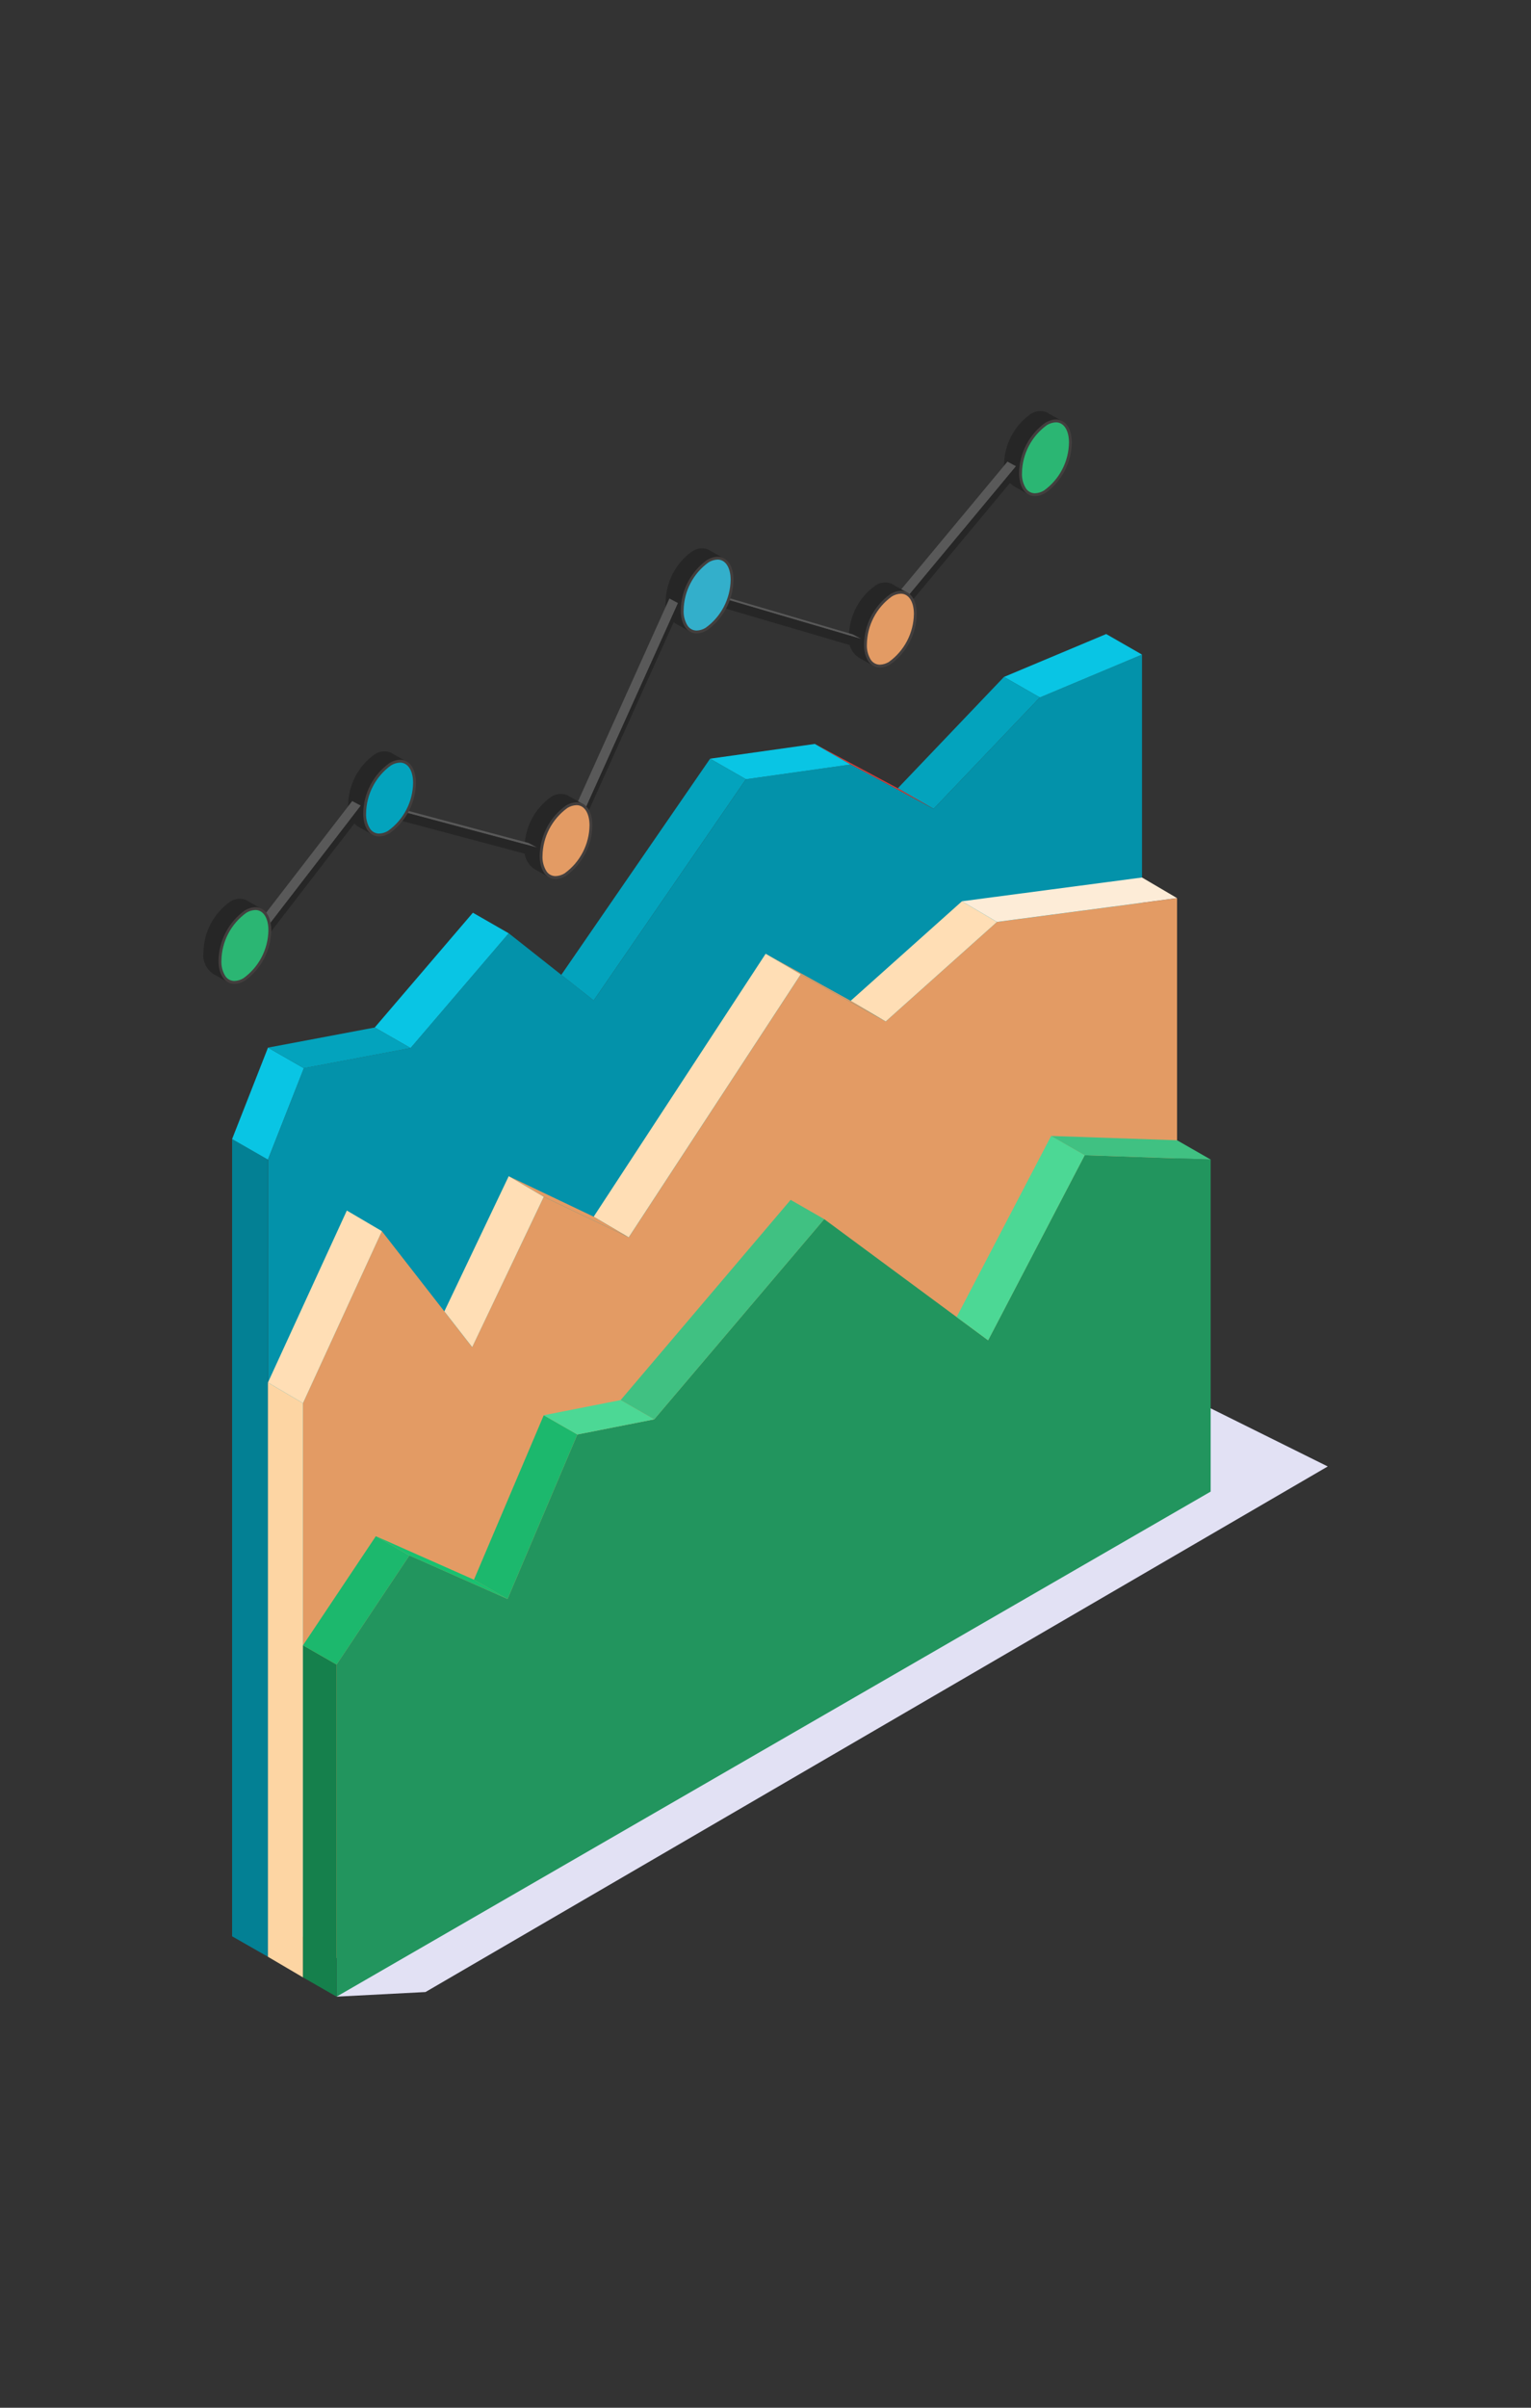 <?xml version="1.0" encoding="utf-8"?>
<!-- Generator: Adobe Illustrator 16.0.0, SVG Export Plug-In . SVG Version: 6.00 Build 0)  -->
<!DOCTYPE svg PUBLIC "-//W3C//DTD SVG 1.1//EN" "http://www.w3.org/Graphics/SVG/1.1/DTD/svg11.dtd">
<svg version="1.1" id="Vrstva_1" xmlns="http://www.w3.org/2000/svg" xmlns:xlink="http://www.w3.org/1999/xlink" x="0px" y="0px"
	 width="175px" height="275px" viewBox="594.101 -4.277 175 275" enable-background="new 594.101 -4.277 175 275"
	 xml:space="preserve">
<rect x="594.101" y="-4.277" width="175" height="275" fill="#333333" stroke="none"/>
<g id="Group_217" transform="translate(576 1778.196)">
	<path id="Path_442" fill="#E2E1F4" d="M56.572-1554.425l10.163-0.527l103.133-60.029l-30.285-15.021L56.572-1554.425z"/>
	<g id="Group_216">
		<g id="Group_192" transform="translate(3.278 25.471)">
			<g id="Group_189">
				<path id="Path_443" fill="#0392AA" d="M45.449-1584.44l99.91-57.684v-91.057l-11.679,4.899l-12.144,12.722l-9.481-5.069
					l-11.967,1.686l-17.4,25.265l-9.714-7.672l-11.217,13.104l-12.2,2.301l-4.101,10.442L45.449-1584.44z"/>
				<path id="Path_444" fill="#038094" d="M41.353-1586.788l4.094,2.336v-91.045l-4.094-2.347V-1586.788z"/>
				<path id="Path_445" fill="#09C5E4" d="M49.553-1685.943l-4.096-2.349l-4.104,10.448l4.094,2.347L49.553-1685.943z"/>
				<path id="Path_446" fill="#03A3BD" d="M61.753-1688.24l-4.094-2.348l-12.2,2.3l4.096,2.349L61.753-1688.24z"/>
				<path id="Path_447" fill="#09C5E4" d="M72.971-1701.348l-4.095-2.349l-11.217,13.106l4.094,2.348L72.971-1701.348z"/>
				<path id="Path_448" fill="#03A3BD" d="M82.685-1693.677l17.399-25.265l-4.094-2.348l-17.009,24.69L82.685-1693.677z"/>
				<path id="Path_449" fill="#09C5E4" d="M112.056-1720.628l-4.095-2.347l-11.967,1.685l4.095,2.348L112.056-1720.628z"/>
				<path id="Path_450" fill="#09C5E4" d="M145.358-1733.18l-4.093-2.347l-11.68,4.899l4.095,2.347L145.358-1733.18z"/>
				<path id="Path_451" fill="#03A3BD" d="M129.586-1730.633l4.095,2.347l-12.144,12.722l-4.089-2.348L129.586-1730.633z"/>
				<path id="Path_452" fill="#D13E3B" d="M121.538-1715.564l-4.094-2.349l-9.482-5.062l4.095,2.347L121.538-1715.564z"/>
			</g>
			<g id="Group_190" transform="translate(4.094 27.807)">
				<path id="Path_453" fill="#E39B64" d="M45.362-1609.902l99.91-57.685v-65.58l-20.583,2.715l-12.72,11.369l-9.714-5.373
					l-19.656,30.027l-9.713-4.628l-8.188,17.17l-10.32-13.246l-9.02,19.645L45.362-1609.902z"/>
				<path id="Path_454" fill="#FDD5A3" d="M45.362-1675.488l-4.007-2.355v65.586l4.007,2.356V-1675.488z"/>
				<path id="Path_455" fill="#FFDEB5" d="M45.362-1675.488l9.02-19.645l-4.007-2.355l-9.02,19.644L45.362-1675.488z"/>
				<path id="Path_456" fill="#FFDEB5" d="M124.689-1730.452l-4.007-2.356l-12.721,11.369l4.008,2.355L124.689-1730.452z"/>
				<path id="Path_457" fill="#FDECD7" d="M145.272-1733.173l-4.007-2.354l-20.583,2.715l4.007,2.356L145.272-1733.173z"/>
				<path id="Path_458" fill="#E39B64" d="M111.97-1719.089l-4.008-2.354l-9.713-5.374l4.007,2.356L111.97-1719.089z"/>
				<path id="Path_459" fill="#FFDEB5" d="M82.595-1694.429l-4.007-2.355l19.659-30.033l4.007,2.355L82.595-1694.429z"/>
				<path id="Path_460" fill="#E39B64" d="M68.877-1701.412l4.008,2.354l9.713,4.628l-4.007-2.355L68.877-1701.412z"/>
				<path id="Path_461" fill="#FFDEB5" d="M68.878-1701.412l4.008,2.354l-8.182,17.171l-3.184-4.085L68.878-1701.412z"/>
			</g>
			<g id="Group_191" transform="translate(8.101 57.325)">
				<path id="Path_462" fill="#22955E" d="M45.193-1637.221l99.912-57.684v-37.93l-14.399-0.493l-11.042,21.142l-18.734-13.84
					l-19.428,22.867l-8.787,1.732l-7.979,18.785l-11.217-4.972l-8.325,12.46V-1637.221z"/>
				<path id="Path_463" fill="#15804C" d="M41.355-1639.421l3.838,2.199v-37.93l-3.838-2.2V-1639.421z"/>
				<path id="Path_464" fill="#1CB86D" d="M53.52-1687.612l-3.839-2.2l-8.325,12.461l3.839,2.2L53.52-1687.612z"/>
				<path id="Path_465" fill="#19C170" d="M64.742-1682.641l-3.84-2.199l-11.217-4.972l3.839,2.2L64.742-1682.641z"/>
				<path id="Path_466" fill="#1CB86D" d="M72.713-1701.427l-7.979,18.785l-3.839-2.199l7.98-18.786L72.713-1701.427z"/>
				<path id="Path_467" fill="#4CD895" d="M81.504-1703.159l-3.838-2.2l-8.787,1.732l3.838,2.2L81.504-1703.159z"/>
				<path id="Path_468" fill="#40C182" d="M81.504-1703.159l-3.838-2.2l19.427-22.866l3.839,2.199L81.504-1703.159z"/>
				<path id="Path_469" fill="#4CD895" d="M130.708-1733.328l-3.838-2.2l-10.801,20.684l3.601,2.658L130.708-1733.328z"/>
				<path id="Path_470" fill="#40C182" d="M145.104-1732.833l-3.839-2.2l-14.399-0.493l3.838,2.2L145.104-1732.833z"/>
			</g>
		</g>
		<g id="Group_215">
			<g id="Group_194" transform="translate(91.51)">
				<g id="Group_193">
					
						<linearGradient id="Path_471_1_" gradientUnits="userSpaceOnUse" x1="-228.252" y1="-1058.955" x2="-228.851" y2="-1059.834" gradientTransform="matrix(6.891 0 0 -9.59 1630.309 -11912.793)">
						<stop  offset="0.087" style="stop-color:#4C4C4C"/>
						<stop  offset="0.095" style="stop-color:#595959"/>
						<stop  offset="0.889" style="stop-color:#595959"/>
						<stop  offset="0.898" style="stop-color:#262626"/>
					</linearGradient>
					<path id="Path_471" fill="url(#Path_471_1_)" d="M48.227-1734.25l-1.718-0.962c-0.098-0.074-0.203-0.136-0.315-0.185l0,0
						c-0.609-0.224-1.289-0.139-1.824,0.229c-1.86,1.333-2.978,3.469-3.012,5.757c-0.126,0.977,0.314,1.938,1.136,2.482l1.783,1
						l0.077-0.61c0.22-0.065,0.431-0.157,0.628-0.273c1.859-1.332,2.978-3.468,3.012-5.756c0.01-0.495-0.074-0.988-0.248-1.453
						L48.227-1734.25z"/>
					<path id="Path_472" fill="#433F3E" d="M49.104-1731.922c-0.034,2.288-1.152,4.424-3.014,5.756
						c-1.664,0.96-3.012-0.061-3.012-2.278c0.034-2.287,1.152-4.423,3.012-5.756C47.755-1735.161,49.104-1734.14,49.104-1731.922z"
						/>
					<path id="Path_473" fill="#2BB673" d="M44.897-1726.133c0.366-0.015,0.722-0.124,1.031-0.318c1.764-1.27,2.82-3.3,2.851-5.472
						c0-1.405-0.585-2.313-1.49-2.313c-0.366,0.014-0.724,0.124-1.034,0.318c-1.762,1.271-2.817,3.301-2.848,5.473
						c-0.032,0.616,0.125,1.227,0.448,1.751C44.084-1726.343,44.477-1726.131,44.897-1726.133z"/>
				</g>
			</g>
			<g id="Group_196" transform="translate(78.293 5.779)">
				<g id="Group_195">
					<path id="Path_474" fill="#595959" d="M42.337-1718.65l13.607-16.35l-0.98-0.527l-13.608,16.35L42.337-1718.65z"/>
					<path id="Path_475" fill="#CCBABA" d="M41.355-1718.098v-1.078l0.981,0.528v1.08L41.355-1718.098z"/>
					<path id="Path_476" fill="#262626" d="M55.943-1735v1.08l-13.607,16.35v-1.08L55.943-1735z"/>
				</g>
			</g>
			<g id="Group_198" transform="translate(73.786 19.575)">
				<g id="Group_197">
					
						<linearGradient id="Path_477_1_" gradientUnits="userSpaceOnUse" x1="-210.543" y1="-1078.536" x2="-211.142" y2="-1079.415" gradientTransform="matrix(6.892 0 0 -9.591 1508.504 -12101.738)">
						<stop  offset="0.087" style="stop-color:#4C4C4C"/>
						<stop  offset="0.095" style="stop-color:#595959"/>
						<stop  offset="0.889" style="stop-color:#595959"/>
						<stop  offset="0.898" style="stop-color:#262626"/>
					</linearGradient>
					<path id="Path_477" fill="url(#Path_477_1_)" d="M48.225-1734.251l-1.719-0.962c-0.098-0.074-0.204-0.136-0.316-0.185l0,0
						c-0.609-0.226-1.29-0.141-1.825,0.229c-1.859,1.333-2.977,3.468-3.011,5.756c-0.126,0.977,0.314,1.939,1.135,2.482l1.783,1
						l0.079-0.608c0.219-0.066,0.43-0.158,0.626-0.275c1.86-1.332,2.979-3.467,3.013-5.755c0.011-0.496-0.074-0.989-0.249-1.454
						L48.225-1734.251z"/>
					<path id="Path_478" fill="#433F3E" d="M49.104-1731.922c-0.035,2.287-1.152,4.422-3.012,5.755
						c-1.664,0.961-3.014-0.059-3.014-2.277c0.035-2.288,1.153-4.424,3.014-5.756C47.755-1735.16,49.104-1734.139,49.104-1731.922z"
						/>
					<path id="Path_479" fill="#E39B64" d="M44.892-1726.132c0.366-0.014,0.722-0.124,1.032-0.318c1.763-1.27,2.821-3.3,2.852-5.472
						c0-1.406-0.587-2.314-1.493-2.314c-0.365,0.015-0.722,0.124-1.031,0.318c-1.762,1.271-2.818,3.301-2.849,5.474
						c-0.03,0.615,0.125,1.226,0.447,1.751C44.081-1726.343,44.473-1726.132,44.892-1726.132z"/>
				</g>
			</g>
			<g id="Group_200" transform="translate(57.962 20.738)">
				<g id="Group_199">
					<path id="Path_480" fill="#595959" d="M42.337-1735l16.262,4.775l-0.98-0.527l-16.263-4.775L42.337-1735z"/>
					<path id="Path_481" fill="#CCBABA" d="M41.355-1734.448v-1.08l0.981,0.528v1.08L41.355-1734.448z"/>
					<path id="Path_482" fill="#262626" d="M58.599-1730.224v1.08l-16.262-4.776v-1.08L58.599-1730.224z"/>
				</g>
			</g>
			<g id="Group_202" transform="translate(52.835 15.679)">
				<g id="Group_201">
					
						<linearGradient id="Path_483_1_" gradientUnits="userSpaceOnUse" x1="-189.588" y1="-1074.636" x2="-190.187" y2="-1075.514" gradientTransform="matrix(6.892 0 0 -9.591 1364.057 -12063.435)">
						<stop  offset="0.087" style="stop-color:#4C4C4C"/>
						<stop  offset="0.095" style="stop-color:#595959"/>
						<stop  offset="0.889" style="stop-color:#595959"/>
						<stop  offset="0.898" style="stop-color:#262626"/>
					</linearGradient>
					<path id="Path_483" fill="url(#Path_483_1_)" d="M48.226-1734.252l-1.717-0.961c-0.098-0.073-0.204-0.136-0.316-0.184l0,0
						c-0.609-0.226-1.289-0.14-1.824,0.228c-1.86,1.332-2.979,3.468-3.014,5.756c-0.125,0.978,0.315,1.94,1.138,2.483l1.781,1
						l0.079-0.609c0.219-0.065,0.429-0.157,0.626-0.272c1.86-1.332,2.979-3.468,3.014-5.756c0.011-0.496-0.075-0.989-0.251-1.453
						L48.226-1734.252z"/>
					<path id="Path_484" fill="#433F3E" d="M49.106-1731.923c-0.034,2.288-1.153,4.424-3.014,5.755
						c-1.663,0.961-3.01-0.058-3.01-2.276c0.034-2.288,1.15-4.424,3.01-5.757C47.757-1735.161,49.106-1734.14,49.106-1731.923z"/>
					<path id="Path_485" fill="#33AFCB" d="M44.897-1726.134c0.366-0.014,0.722-0.124,1.032-0.318
						c1.764-1.27,2.82-3.299,2.851-5.472c0-1.405-0.585-2.313-1.491-2.313c-0.366,0.013-0.722,0.122-1.032,0.316
						c-1.762,1.271-2.818,3.302-2.849,5.475c-0.031,0.615,0.125,1.226,0.447,1.751C44.086-1726.344,44.477-1726.132,44.897-1726.134
						z"/>
				</g>
			</g>
			<g id="Group_204" transform="translate(41.731 21.412)">
				<g id="Group_203">
					<path id="Path_486" fill="#595959" d="M42.335-1709.433L53.87-1735l-0.98-0.527l-11.534,25.568L42.335-1709.433z"/>
					<path id="Path_487" fill="#CCBABA" d="M41.356-1708.879v-1.08l0.98,0.526v1.08L41.356-1708.879z"/>
					<path id="Path_488" fill="#262626" d="M53.871-1735v1.083l-11.535,25.564v-1.08L53.871-1735z"/>
				</g>
			</g>
			<g id="Group_206" transform="translate(36.708 43.727)">
				<g id="Group_205">
					
						<linearGradient id="Path_489_1_" gradientUnits="userSpaceOnUse" x1="-173.482" y1="-1102.688" x2="-174.081" y2="-1103.568" gradientTransform="matrix(6.894 0 0 -9.592 1253.384 -12333.987)">
						<stop  offset="0.087" style="stop-color:#4C4C4C"/>
						<stop  offset="0.095" style="stop-color:#595959"/>
						<stop  offset="0.889" style="stop-color:#595959"/>
						<stop  offset="0.898" style="stop-color:#262626"/>
					</linearGradient>
					<path id="Path_489" fill="url(#Path_489_1_)" d="M48.227-1734.251l-1.72-0.966c-0.098-0.073-0.204-0.135-0.316-0.184l0,0
						c-0.608-0.226-1.289-0.141-1.823,0.229c-1.861,1.332-2.979,3.468-3.014,5.756c-0.125,0.977,0.315,1.939,1.136,2.483l1.783,1
						l0.078-0.61c0.219-0.064,0.43-0.156,0.626-0.272c1.861-1.332,2.979-3.468,3.013-5.756c0.011-0.496-0.073-0.989-0.247-1.453
						L48.227-1734.251z"/>
					<path id="Path_490" fill="#433F3E" d="M49.104-1731.923c-0.034,2.288-1.152,4.425-3.014,5.756
						c-1.664,0.961-3.011-0.059-3.011-2.277c0.034-2.288,1.151-4.424,3.011-5.756C47.756-1735.16,49.104-1734.141,49.104-1731.923z"
						/>
					<path id="Path_491" fill="#E39B64" d="M44.897-1726.134c0.365-0.014,0.721-0.123,1.031-0.316
						c1.763-1.271,2.82-3.301,2.85-5.474c0-1.405-0.585-2.313-1.489-2.313c-0.367,0.014-0.724,0.123-1.035,0.317
						c-1.762,1.271-2.817,3.302-2.849,5.474c-0.031,0.615,0.125,1.227,0.449,1.752C44.085-1726.342,44.477-1726.132,44.897-1726.134
						z"/>
				</g>
			</g>
			<g id="Group_208" transform="translate(19.923 44.737)">
				<g id="Group_207">
					<path id="Path_492" fill="#595959" d="M42.337-1734.999l17.244,4.6l-0.981-0.527l-17.244-4.6L42.337-1734.999z"/>
					<path id="Path_493" fill="#CCBABA" d="M41.355-1734.448v-1.08l0.981,0.528v1.08L41.355-1734.448z"/>
					<path id="Path_494" fill="#262626" d="M59.58-1730.404v1.08l-17.244-4.601v-1.079L59.58-1730.404z"/>
				</g>
			</g>
			<g id="Group_210" transform="translate(16.539 38.866)">
				<g id="Group_209">
					
						<linearGradient id="Path_495_1_" gradientUnits="userSpaceOnUse" x1="-153.291" y1="-1097.826" x2="-153.89" y2="-1098.705" gradientTransform="matrix(6.892 0 0 -9.591 1113.886 -12286.752)">
						<stop  offset="0.087" style="stop-color:#4C4C4C"/>
						<stop  offset="0.095" style="stop-color:#595959"/>
						<stop  offset="0.889" style="stop-color:#595959"/>
						<stop  offset="0.898" style="stop-color:#262626"/>
					</linearGradient>
					<path id="Path_495" fill="url(#Path_495_1_)" d="M48.226-1734.251l-1.718-0.962c-0.098-0.073-0.203-0.135-0.315-0.184l0,0
						c-0.608-0.226-1.289-0.141-1.823,0.229c-1.861,1.331-2.979,3.468-3.015,5.756c-0.125,0.977,0.315,1.939,1.136,2.482l1.783,1
						l0.078-0.608c0.219-0.066,0.429-0.157,0.626-0.273c1.861-1.332,2.979-3.468,3.014-5.756c0.01-0.496-0.074-0.989-0.249-1.454
						L48.226-1734.251z"/>
					<path id="Path_496" fill="#433F3E" d="M49.105-1731.919c-0.034,2.287-1.152,4.423-3.013,5.755
						c-1.664,0.961-3.013-0.059-3.013-2.277c0.034-2.288,1.152-4.424,3.013-5.756C47.758-1735.16,49.105-1734.142,49.105-1731.919z"
						/>
					<path id="Path_497" fill="#03A3BD" d="M44.896-1726.132c0.366-0.015,0.723-0.124,1.033-0.318c1.763-1.27,2.82-3.3,2.851-5.472
						c0-1.405-0.585-2.314-1.491-2.314c-0.366,0.014-0.723,0.124-1.033,0.318c-1.762,1.271-2.817,3.302-2.848,5.474
						c-0.031,0.615,0.125,1.226,0.447,1.751C44.086-1726.343,44.477-1726.132,44.896-1726.132z"/>
				</g>
			</g>
			<g id="Group_212" transform="translate(5.89 44.545)">
				<g id="Group_211">
					<path id="Path_498" fill="#595959" d="M42.335-1720.587L53.451-1735l-0.981-0.527l-11.119,14.413L42.335-1720.587z"/>
					<path id="Path_499" fill="#CCBABA" d="M41.35-1720.034v-1.08l0.98,0.527v1.08L41.35-1720.034z"/>
					<path id="Path_500" fill="#262626" d="M53.453-1735.001v1.08l-11.117,14.414v-1.08L53.453-1735.001z"/>
				</g>
			</g>
			<g id="Group_214" transform="translate(0 55.705)">
				<g id="Group_213">
					
						<linearGradient id="Path_501_1_" gradientUnits="userSpaceOnUse" x1="-136.752" y1="-1114.66" x2="-137.352" y2="-1115.54" gradientTransform="matrix(6.892 0 0 -9.591 999.925 -12447.731)">
						<stop  offset="0.087" style="stop-color:#4C4C4C"/>
						<stop  offset="0.095" style="stop-color:#595959"/>
						<stop  offset="0.889" style="stop-color:#595959"/>
						<stop  offset="0.898" style="stop-color:#262626"/>
					</linearGradient>
					<path id="Path_501" fill="url(#Path_501_1_)" d="M48.226-1734.251l-1.716-0.961c-0.098-0.073-0.204-0.135-0.316-0.185l0,0
						c-0.609-0.226-1.29-0.14-1.824,0.229c-1.861,1.331-2.98,3.467-3.015,5.755c-0.126,0.977,0.315,1.94,1.138,2.483l1.782,1
						l0.077-0.609c0.22-0.065,0.431-0.157,0.628-0.273c1.86-1.332,2.979-3.468,3.014-5.756c0.01-0.496-0.075-0.989-0.25-1.454
						L48.226-1734.251z"/>
					<path id="Path_502" fill="#433F3E" d="M49.105-1731.922c-0.034,2.288-1.152,4.424-3.013,5.756
						c-1.664,0.96-3.013-0.061-3.013-2.278c0.034-2.288,1.152-4.424,3.013-5.756C47.758-1735.161,49.105-1734.141,49.105-1731.922z"
						/>
					<path id="Path_503" fill="#2BB673" d="M44.897-1726.137c0.366-0.015,0.722-0.124,1.032-0.317c1.763-1.271,2.82-3.3,2.851-5.473
						c0-1.405-0.586-2.313-1.491-2.313c-0.366,0.014-0.723,0.123-1.033,0.317c-1.762,1.271-2.818,3.302-2.849,5.474
						c-0.03,0.615,0.125,1.227,0.448,1.751C44.085-1726.347,44.477-1726.136,44.897-1726.137z"/>
				</g>
			</g>
		</g>
	</g>
</g>
</svg>
